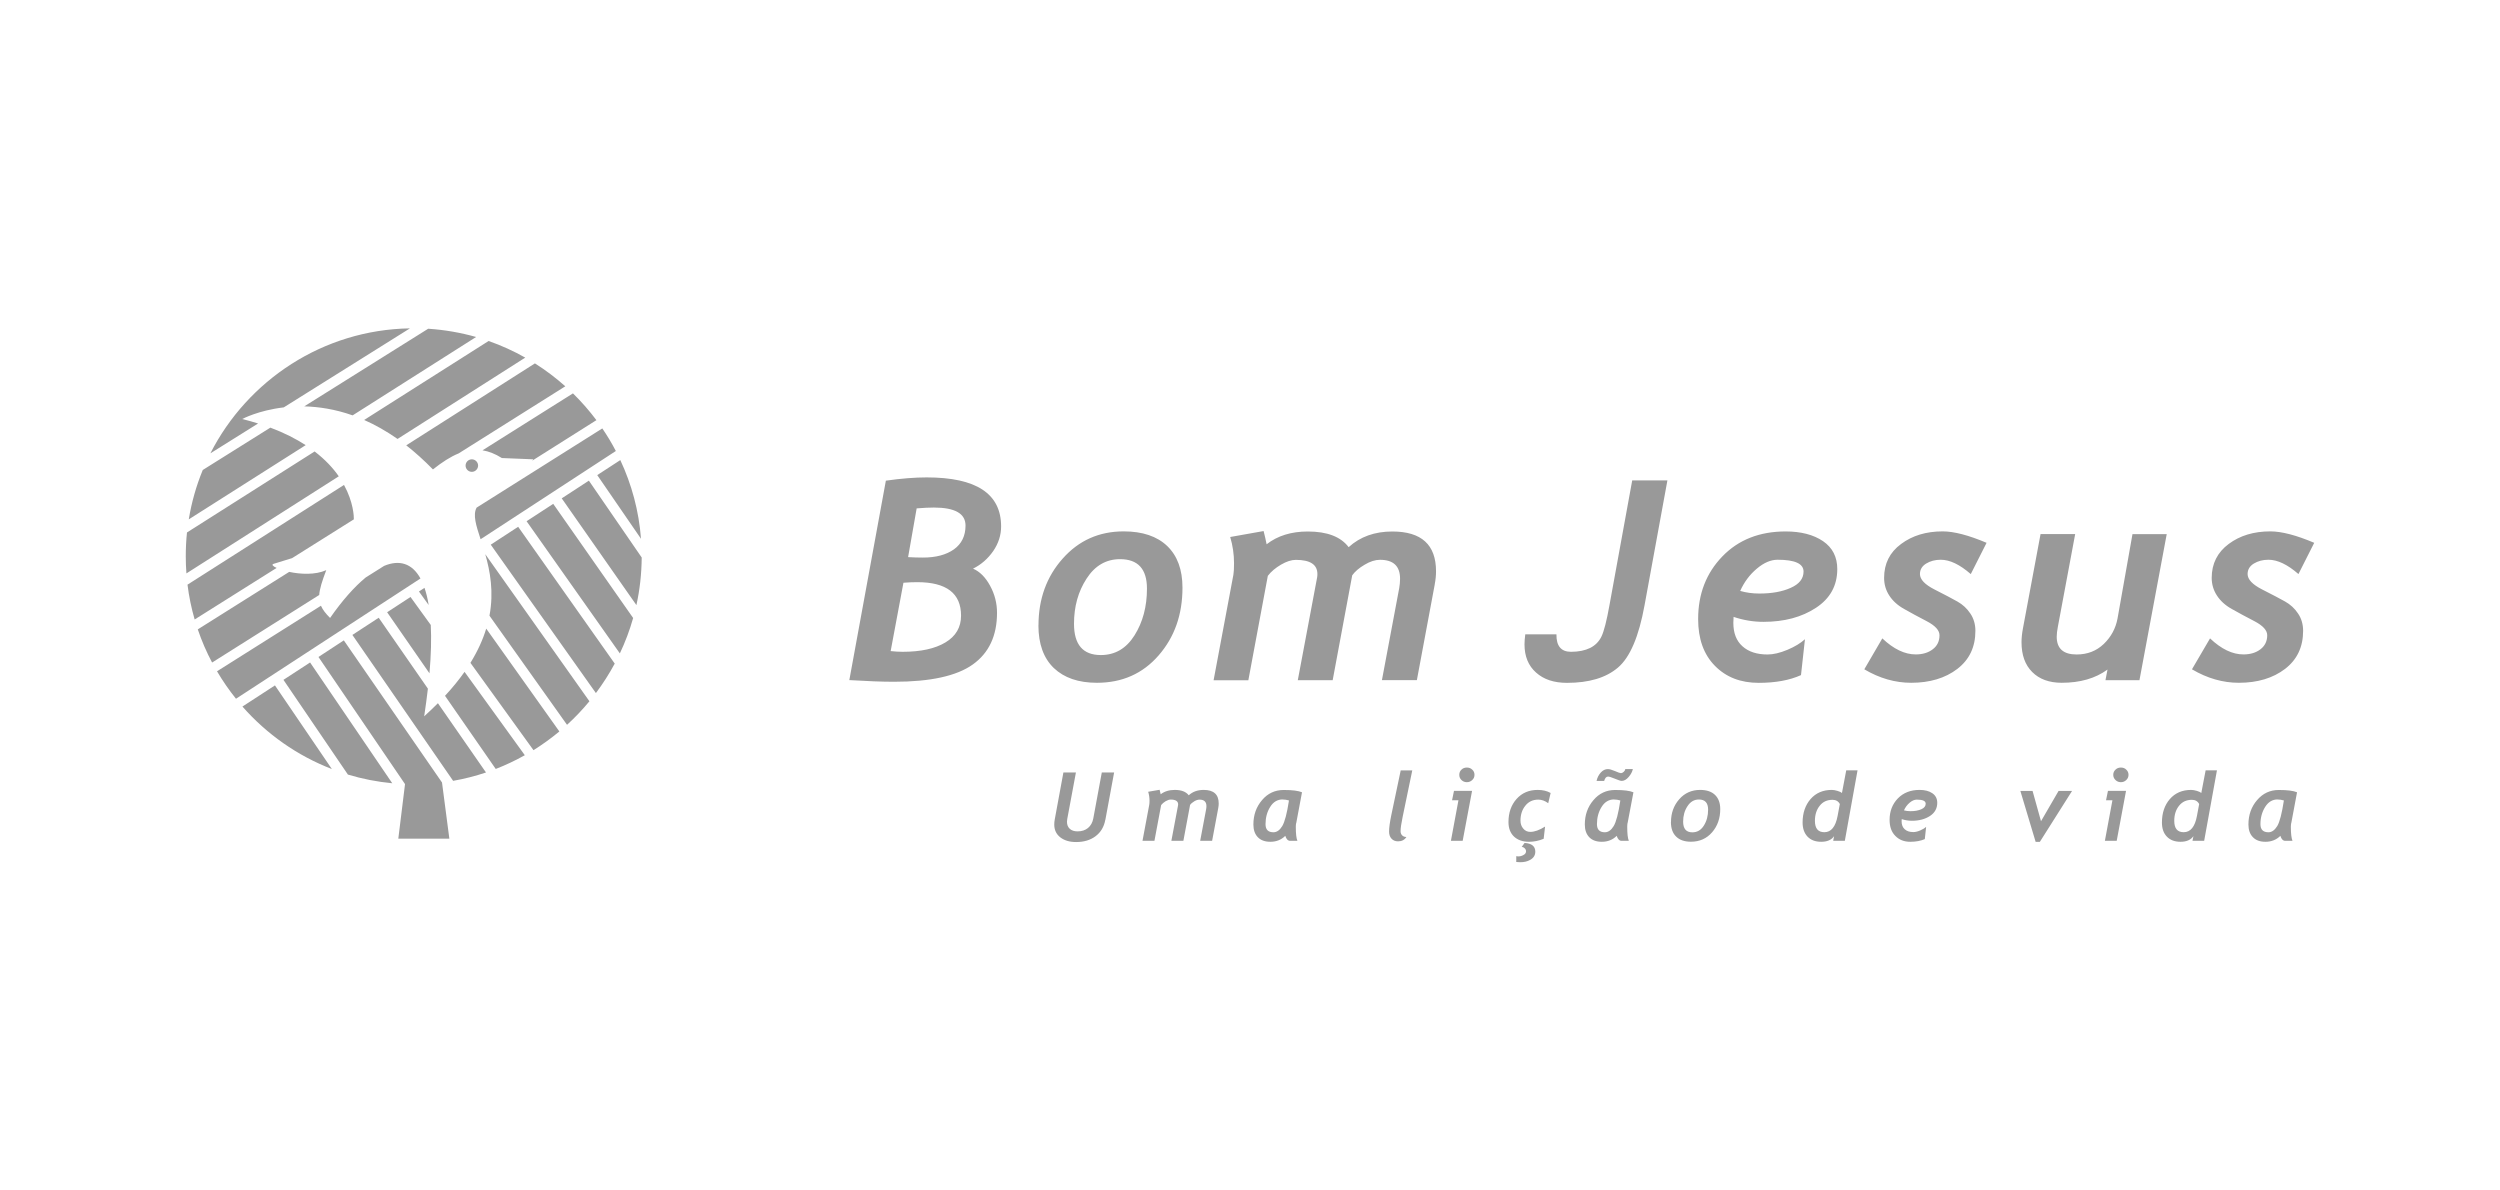 <svg xmlns="http://www.w3.org/2000/svg" id="Camada_2" data-name="Camada 2" viewBox="0 0 391.34 186.35"><defs><style>      .cls-1 {        fill: none;      }      .cls-1, .cls-2 {        stroke-width: 0px;      }      .cls-2 {        fill: #999;        fill-rule: evenodd;      }    </style></defs><g id="Camada_1-2" data-name="Camada 1"><rect class="cls-1" width="391.34" height="186.35"></rect><g><path class="cls-2" d="M32.94,70.95c5.82-11.42,17.62-19.33,31.23-19.55l-19.75,12.37c-4.01.47-6.5,1.82-6.5,1.82.87.22,1.69.45,2.48.7l-7.46,4.67ZM51.97,120.39c-5.44-2.09-10.23-5.48-14.02-9.79l5.09-3.31,8.92,13.11ZM61.41,122.61c-2.39-.23-4.72-.69-6.95-1.36l-10.09-14.83,4.17-2.72,12.87,18.92ZM76.08,120.92c-1.67.56-3.38,1-5.15,1.31l-15.77-22.84,4.12-2.69,7.7,11.1c-.16,1.36-.35,2.8-.58,4.33.77-.7,1.48-1.38,2.15-2.05l7.53,10.85ZM67.22,105.39l-6.62-9.55,3.66-2.39,3.17,4.38c.11,2.14.05,4.64-.2,7.56ZM82.15,118.22c-1.46.82-2.98,1.54-4.55,2.15l-7.94-11.45c1.19-1.28,2.2-2.54,3.06-3.75l9.44,13.06ZM67.1,94.7l-1.52-2.11.87-.57c.26.77.49,1.66.65,2.67ZM87.56,114.5c-1.28,1.06-2.63,2.04-4.05,2.93l-9.87-13.67c1.16-1.88,1.96-3.67,2.47-5.36l11.45,16.1ZM92.26,109.78c-1.08,1.31-2.25,2.54-3.5,3.68l-12.14-17.08c.7-3.74.1-6.97-.66-9.63l16.31,23.03ZM96.23,103.87c-.87,1.62-1.86,3.16-2.95,4.62l-16.46-23.23,4.29-2.8,15.12,21.42ZM99.11,96.74c-.54,1.92-1.24,3.77-2.08,5.54l-14.6-20.69,4.17-2.72,12.51,17.87ZM100.45,87.27c-.02,2.56-.3,5.05-.83,7.45l-11.69-16.71,4.25-2.77,8.27,12.03ZM97.1,72.02c1.78,3.8,2.91,7.95,3.24,12.32l-6.85-9.97,3.61-2.35ZM65.81,90.56l-28.87,18.82c-1.09-1.36-2.08-2.79-2.97-4.3l16.27-10.26c.27.62.73,1.22,1.43,1.91,1.9-2.73,3.79-4.86,5.57-6.33l2.89-1.82c2.36-.99,4.37-.42,5.68,1.96ZM94.28,67.06c.78,1.14,1.49,2.32,2.12,3.54l-21.17,13.81c-.71-2.17-1.24-3.83-.62-4.95l19.68-12.4ZM49.98,93.13l-16.78,10.58c-.88-1.65-1.63-3.39-2.24-5.19l14.31-9c1.76.38,4.07.5,5.8-.27-.65,1.7-1.03,2.91-1.1,3.88ZM89.69,61.58c1.33,1.3,2.55,2.7,3.67,4.19l-10.06,6.35c.12-.15.18-.22.18-.22l-4.92-.2c-1.05-.66-2.04-1.05-3.03-1.21l14.14-8.9ZM55.4,81.29l-9.68,6.08-2.89.89c-.36.11-.13.37.47.64l-12.83,8.07c-.51-1.76-.89-3.59-1.12-5.45l24.5-15.61c1.49,2.73,1.55,4.96,1.54,5.39ZM83.73,56.88c1.68,1.06,3.28,2.27,4.76,3.59l-16.69,10.5c-1.28.52-2.59,1.37-4.03,2.51-1.41-1.44-2.8-2.69-4.18-3.77l20.15-12.83ZM53.03,74.56l-23.85,15.2c-.07-.89-.1-1.78-.1-2.68,0-1.26.06-2.51.19-3.73l19.98-12.68c1.68,1.29,2.9,2.62,3.78,3.89ZM76.49,53.38c2,.7,3.91,1.57,5.73,2.6l-19.99,12.73c-1.79-1.25-3.54-2.23-5.23-2.97l19.48-12.36ZM47.85,69.68l-18.3,11.62c.44-2.69,1.18-5.28,2.19-7.73l10.58-6.63c2.19.82,4.01,1.76,5.53,2.74ZM70.35,131.28h-8l1.05-8.54-13.55-19.9,3.97-2.6,15.37,22.25,1.15,8.79ZM67.04,51.46c2.58.17,5.08.61,7.49,1.29l-19.33,12.27c-2.74-.97-5.31-1.35-7.57-1.41l19.41-12.16ZM73.86,71.9c.54,0,.98.45.98.98s-.44.98-.98.98-.98-.44-.98-.98.44-.98.98-.98Z"></path><path class="cls-2" d="M356.54,125.14c-.82,0-1.47.39-1.96,1.17-.49.78-.74,1.68-.74,2.7,0,.85.42,1.27,1.25,1.27.53,0,.98-.33,1.38-.97.39-.65.73-1.99,1.04-4.01-.34-.1-.67-.15-.98-.15ZM358.66,128.82c-.03.18-.06.37-.06.6,0,1.07.09,1.8.26,2.2h-1.14c-.34,0-.6-.26-.76-.78-.63.62-1.41.93-2.34.93-.85,0-1.5-.24-1.96-.72-.47-.48-.7-1.14-.7-1.99,0-1.49.45-2.76,1.35-3.81.9-1.06,2.04-1.59,3.4-1.59s2.27.12,2.86.36l-.9,4.81ZM343.11,125.2c-.84,0-1.51.3-2.01.93-.5.62-.75,1.41-.75,2.36,0,1.19.49,1.78,1.48,1.78,1.06,0,1.76-.85,2.07-2.54l.35-1.87c-.23-.44-.61-.66-1.13-.66ZM345.02,131.62h-1.82l.15-.73c-.41.58-1.08.88-2.01.88s-1.63-.27-2.15-.81c-.52-.54-.77-1.28-.77-2.2,0-1.49.41-2.72,1.24-3.68.83-.95,1.94-1.43,3.33-1.43.26,0,.56.05.89.15.33.09.56.21.7.34l.68-3.55h1.77l-2,11.03ZM331.34,131.62h-1.85l1.18-6.35h-1l.3-1.47h2.83l-1.46,7.82ZM330.8,121.29c0-.33.12-.6.35-.81.23-.23.51-.33.85-.33s.61.1.84.33c.23.21.35.49.35.81s-.12.59-.35.81c-.23.22-.51.34-.84.34s-.61-.11-.84-.33c-.24-.23-.36-.5-.36-.82ZM319.31,131.78h-.66l-2.39-7.97h1.91l1.32,4.74,2.75-4.74h2.11l-5.04,7.97ZM298.04,126.85c.31.09.66.13,1.03.13.66,0,1.22-.1,1.68-.3.46-.2.69-.49.69-.87,0-.43-.46-.64-1.39-.64-.37,0-.74.16-1.12.48-.38.32-.68.72-.89,1.2ZM297.69,128.23c0,.12-.02.23-.02.33,0,.54.16.96.49,1.25.33.3.77.44,1.35.44.3,0,.66-.08,1.06-.25.4-.17.71-.36.94-.57l-.21,1.92c-.62.27-1.37.42-2.27.42-.96,0-1.74-.3-2.34-.92-.61-.61-.9-1.44-.9-2.51,0-1.35.43-2.46,1.29-3.36.87-.89,2-1.33,3.4-1.33.82,0,1.49.17,2,.52.51.35.77.85.77,1.49,0,.88-.38,1.57-1.14,2.07-.77.5-1.71.75-2.83.75-.54,0-1.08-.09-1.6-.26ZM286.86,125.2c-.85,0-1.52.3-2.01.93-.5.62-.75,1.41-.75,2.36,0,1.19.49,1.78,1.48,1.78,1.06,0,1.75-.85,2.07-2.54l.35-1.87c-.23-.44-.62-.66-1.13-.66ZM288.78,131.62h-1.82l.14-.73c-.4.58-1.07.88-2.01.88s-1.63-.27-2.15-.81c-.51-.54-.77-1.28-.77-2.2,0-1.49.42-2.72,1.25-3.68.83-.95,1.94-1.43,3.32-1.43.26,0,.56.05.88.15.33.09.57.21.71.34l.67-3.55h1.77l-1.99,11.03ZM263.47,128.61c0,1.12.48,1.68,1.44,1.68.77,0,1.36-.35,1.8-1.05.45-.71.67-1.54.67-2.51,0-1.05-.48-1.58-1.44-1.58-.74,0-1.34.35-1.79,1.05-.46.69-.68,1.5-.68,2.42ZM261.57,128.69c0-1.41.43-2.6,1.29-3.58.86-.98,1.96-1.46,3.27-1.46,1.01,0,1.79.26,2.33.78.55.53.82,1.27.82,2.23,0,1.44-.43,2.65-1.28,3.63-.85.98-1.96,1.47-3.31,1.47-.99,0-1.76-.26-2.31-.8-.55-.53-.82-1.29-.82-2.28ZM251.09,122.24h-1.17c.11-.52.34-.95.66-1.31.33-.36.69-.54,1.12-.54.24,0,.61.1,1.1.31.49.22.8.32.91.32.16,0,.31-.06.45-.19.15-.13.23-.27.25-.44h1.19c-.09.42-.31.84-.66,1.24-.34.4-.71.61-1.09.61-.16,0-.5-.11-1.05-.34-.54-.22-.9-.34-1.08-.34-.27,0-.48.22-.61.68ZM252.67,125.14c-.82,0-1.48.39-1.96,1.17-.49.78-.73,1.68-.73,2.7,0,.85.42,1.27,1.24,1.27.53,0,.99-.33,1.38-.97.39-.65.74-1.99,1.04-4.01-.34-.1-.67-.15-.97-.15ZM254.77,128.82c-.03.18-.05.37-.05.6,0,1.07.08,1.8.25,2.2h-1.14c-.34,0-.59-.26-.76-.78-.62.62-1.4.93-2.33.93-.85,0-1.51-.24-1.97-.72-.46-.48-.69-1.14-.69-1.99,0-1.49.45-2.76,1.35-3.81.89-1.06,2.03-1.59,3.4-1.59s2.27.12,2.86.36l-.91,4.81ZM237.35,134.91v-.89c.09.02.18.04.29.04.28,0,.54-.06.78-.19.31-.14.46-.35.46-.61,0-.17-.07-.33-.21-.47-.14-.14-.3-.21-.47-.21l.45-.63c1.12.07,1.68.53,1.68,1.36,0,.56-.26.99-.8,1.29-.43.25-.95.37-1.56.37-.07,0-.28-.02-.63-.04ZM242.35,125.73c-.51-.38-1.03-.56-1.55-.56-.84,0-1.52.31-2.02.94-.51.62-.77,1.41-.77,2.35,0,.49.14.9.43,1.24.29.35.65.52,1.11.52.65,0,1.42-.27,2.31-.83l-.22,1.91c-.74.31-1.52.47-2.3.47-.99,0-1.77-.28-2.35-.82-.57-.55-.86-1.3-.86-2.27,0-1.45.42-2.66,1.26-3.61.85-.95,1.95-1.42,3.31-1.42.78,0,1.45.15,2.03.48l-.38,1.6ZM228.97,131.62h-1.85l1.18-6.35h-1l.3-1.47h2.83l-1.47,7.82ZM228.43,121.29c0-.33.11-.6.34-.81.23-.23.51-.33.85-.33s.6.1.84.33c.24.21.35.49.35.81s-.11.59-.35.81c-.23.22-.51.34-.84.34s-.61-.11-.84-.33c-.24-.23-.35-.5-.35-.82ZM220.16,131.01c-.29.46-.73.69-1.31.69-.44,0-.78-.14-1.04-.43-.26-.29-.37-.65-.37-1.12,0-.59.12-1.44.35-2.56l1.47-6.99h1.81l-1.51,7.29c-.22,1.04-.32,1.78-.32,2.22,0,.28.09.5.26.67.18.16.39.24.66.24ZM200.79,125.14c-.82,0-1.48.39-1.96,1.17-.49.78-.73,1.68-.73,2.7,0,.85.41,1.27,1.24,1.27.53,0,.99-.33,1.38-.97.39-.65.74-1.99,1.05-4.01-.34-.1-.67-.15-.97-.15ZM202.9,128.82c-.04.18-.06.37-.06.6,0,1.07.08,1.8.25,2.2h-1.14c-.34,0-.59-.26-.76-.78-.62.62-1.4.93-2.33.93-.85,0-1.51-.24-1.97-.72-.46-.48-.69-1.14-.69-1.99,0-1.49.45-2.76,1.35-3.81.89-1.06,2.03-1.59,3.4-1.59s2.27.12,2.86.36l-.9,4.81ZM190.7,126.49l-.96,5.13h-1.87l.93-4.93c.03-.16.05-.33.05-.5,0-.68-.36-1.02-1.08-1.02-.25,0-.53.09-.82.26-.3.18-.52.37-.66.57l-1.05,5.62h-1.88l1.04-5.52c.02-.06.02-.11.02-.18,0-.5-.39-.76-1.16-.76-.24,0-.5.09-.8.26-.29.18-.53.38-.7.6l-1.05,5.6h-1.87l1.06-5.66c.02-.13.04-.33.04-.61,0-.49-.07-.96-.21-1.41l1.79-.31c.07.25.12.48.17.7.58-.45,1.33-.68,2.2-.68,1.04,0,1.76.28,2.19.84.62-.57,1.4-.84,2.34-.84,1.57,0,2.35.71,2.35,2.13,0,.21-.02.45-.07.7h0ZM173.02,128.33c-.2,1.1-.71,1.96-1.53,2.57-.81.61-1.83.91-3.04.91-1.01,0-1.83-.24-2.47-.73-.63-.49-.95-1.16-.95-2,0-.26.02-.54.08-.83l1.35-7.33h1.96l-1.36,7.3c-.02.13-.04.27-.04.41,0,.48.15.85.45,1.12.29.26.7.39,1.21.39.66,0,1.2-.18,1.63-.53.43-.36.71-.85.83-1.5l1.33-7.19h1.93l-1.37,7.41Z"></path><path class="cls-2" d="M359.79,89.86c-1.71-1.49-3.27-2.24-4.69-2.24-.89,0-1.64.2-2.3.6-.65.4-.97.95-.97,1.64,0,.84.77,1.65,2.31,2.43,1.55.78,2.73,1.41,3.56,1.87.83.47,1.5,1.08,2.03,1.88.53.78.79,1.69.79,2.71,0,2.52-.94,4.51-2.83,5.96-1.89,1.44-4.3,2.17-7.23,2.17-2.51,0-4.95-.7-7.34-2.11l2.83-4.84c1.77,1.68,3.51,2.51,5.23,2.51,1.08,0,1.97-.27,2.67-.81.7-.54,1.05-1.27,1.05-2.19,0-.77-.66-1.5-2-2.2-1.33-.69-2.52-1.33-3.54-1.91-1.03-.57-1.81-1.29-2.34-2.12-.54-.83-.81-1.76-.81-2.75,0-2.23.9-4,2.66-5.31,1.77-1.32,3.94-1.97,6.52-1.97,1.77,0,4.06.6,6.87,1.79l-2.47,4.89ZM334.92,106.48h-5.34l.32-1.67c-1.9,1.39-4.3,2.07-7.17,2.07-1.96,0-3.5-.57-4.61-1.68-1.13-1.13-1.68-2.68-1.68-4.67,0-.63.07-1.36.23-2.2l2.75-14.73h5.42l-2.71,14.51c-.12.61-.18,1.13-.18,1.56,0,1.85,1.04,2.78,3.11,2.78,1.7,0,3.11-.55,4.26-1.65,1.14-1.1,1.86-2.43,2.15-3.98l2.34-13.21h5.36l-4.27,22.87ZM308.49,89.86c-1.71-1.49-3.27-2.24-4.69-2.24-.88,0-1.64.2-2.29.6-.65.4-.97.95-.97,1.64,0,.84.77,1.65,2.31,2.43,1.54.78,2.73,1.41,3.55,1.87.83.47,1.5,1.08,2.03,1.88.53.78.79,1.69.79,2.71,0,2.52-.94,4.51-2.83,5.96-1.88,1.44-4.3,2.17-7.22,2.17-2.51,0-4.96-.7-7.34-2.11l2.82-4.84c1.77,1.68,3.52,2.51,5.23,2.51,1.08,0,1.97-.27,2.67-.81.71-.54,1.05-1.27,1.05-2.19,0-.77-.66-1.5-2-2.2-1.33-.69-2.51-1.33-3.53-1.91-1.03-.57-1.81-1.29-2.34-2.12-.54-.83-.8-1.76-.8-2.75,0-2.23.88-4,2.66-5.31,1.77-1.32,3.94-1.97,6.51-1.97,1.76,0,4.06.6,6.87,1.79l-2.47,4.89ZM272.4,92.5c.92.27,1.92.41,3.01.41,1.93,0,3.57-.29,4.9-.89,1.34-.59,2.01-1.44,2.01-2.55,0-1.24-1.36-1.85-4.06-1.85-1.06,0-2.15.46-3.26,1.4-1.11.93-1.98,2.1-2.6,3.49ZM271.37,96.54c-.02.36-.04.68-.04.96,0,1.59.47,2.81,1.42,3.66.95.86,2.26,1.29,3.94,1.29.89,0,1.93-.24,3.1-.73,1.17-.49,2.08-1.05,2.75-1.66l-.62,5.62c-1.8.81-4.01,1.21-6.62,1.21-2.82,0-5.1-.88-6.85-2.66-1.76-1.78-2.63-4.22-2.63-7.33,0-3.93,1.27-7.19,3.79-9.8,2.52-2.61,5.83-3.91,9.91-3.91,2.4,0,4.36.51,5.85,1.52,1.49,1.02,2.23,2.48,2.23,4.37,0,2.58-1.11,4.6-3.33,6.06-2.23,1.47-4.97,2.2-8.23,2.2-1.59,0-3.15-.26-4.68-.78ZM238.75,99.3h4.89c-.03,1.82.73,2.73,2.28,2.73,1.2,0,2.19-.21,2.99-.6.8-.4,1.4-1.01,1.78-1.8.39-.81.81-2.44,1.25-4.9l3.56-19.53h5.51l-3.58,19.55c-.89,4.89-2.27,8.14-4.15,9.74-1.88,1.61-4.54,2.4-7.99,2.4-2.03,0-3.64-.53-4.84-1.61-1.21-1.07-1.81-2.55-1.81-4.41,0-.42.04-.95.12-1.57ZM224.59,91.48l-2.8,14.99h-5.47l2.71-14.42c.08-.46.13-.94.13-1.46,0-1.97-1.04-2.96-3.14-2.96-.74,0-1.55.25-2.41.77-.87.51-1.52,1.07-1.94,1.66l-3.06,16.42h-5.46l3.03-16.11c.03-.15.04-.33.04-.51,0-1.48-1.12-2.22-3.38-2.22-.69,0-1.46.25-2.32.75-.85.5-1.55,1.08-2.06,1.75l-3.05,16.35h-5.44l3.1-16.52c.07-.38.1-.98.1-1.8,0-1.4-.2-2.78-.6-4.11l5.23-.93c.19.73.34,1.42.47,2.07,1.72-1.34,3.87-2,6.44-2,3.03,0,5.16.81,6.4,2.45,1.81-1.64,4.09-2.45,6.84-2.45,4.56,0,6.84,2.07,6.84,6.23,0,.61-.06,1.3-.21,2.07ZM168.12,97.65c0,3.26,1.4,4.89,4.2,4.89,2.23,0,3.98-1.03,5.27-3.08,1.3-2.07,1.95-4.5,1.95-7.32,0-3.07-1.41-4.61-4.21-4.61-2.18,0-3.93,1.01-5.24,3.04-1.32,2.03-1.97,4.38-1.97,7.07ZM162.56,97.9c0-4.12,1.26-7.62,3.78-10.45,2.52-2.85,5.71-4.27,9.56-4.27,2.94,0,5.22.77,6.81,2.29,1.59,1.53,2.39,3.7,2.39,6.52,0,4.22-1.24,7.74-3.74,10.61-2.49,2.86-5.71,4.28-9.65,4.28-2.89,0-5.13-.77-6.75-2.31-1.6-1.54-2.41-3.77-2.41-6.67ZM141.42,91.22l-2,10.7c.65.07,1.29.11,1.88.11,2.84,0,5.08-.49,6.7-1.47,1.62-.97,2.44-2.37,2.44-4.19,0-3.49-2.28-5.24-6.86-5.24-.7,0-1.43.03-2.16.09ZM143.49,79.58l-1.34,7.63c.84.05,1.61.07,2.31.07,2.04,0,3.66-.43,4.87-1.29,1.2-.86,1.81-2.11,1.81-3.72,0-1.88-1.65-2.82-4.95-2.82-.68,0-1.58.04-2.7.13ZM152.31,89.01c1.07.46,1.96,1.36,2.68,2.69.72,1.32,1.08,2.73,1.08,4.22,0,3.6-1.27,6.3-3.8,8.1-2.53,1.8-6.64,2.7-12.32,2.7-1.87,0-4.2-.09-7-.26l5.72-31.22c2.39-.34,4.52-.51,6.39-.51,7.77,0,11.65,2.55,11.65,7.68,0,1.36-.41,2.65-1.24,3.86-.84,1.2-1.89,2.12-3.15,2.74Z"></path></g></g></svg>